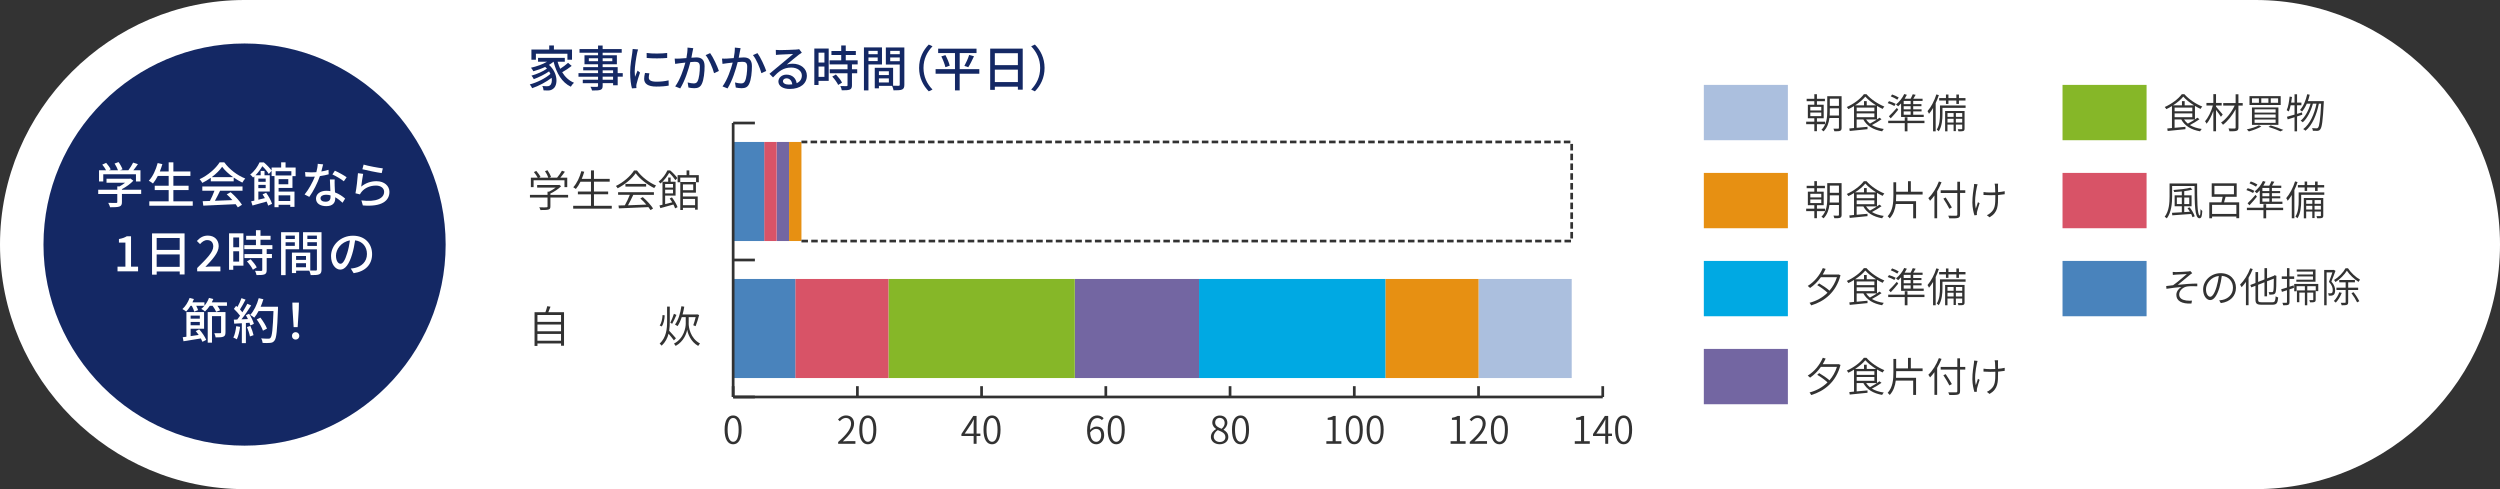 <?xml version="1.0" encoding="UTF-8"?>
<svg id="_レイヤー_2" data-name="レイヤー 2" xmlns="http://www.w3.org/2000/svg" viewBox="0 0 920 180">
  <rect x="0" y="0" width="920" height="180" fill="#333333" stroke="none"/>
  <defs>
    <style>
      .cls-1 {
        fill: #e79012;
      }

      .cls-1, .cls-2, .cls-3, .cls-4, .cls-5, .cls-6, .cls-7, .cls-8, .cls-9, .cls-10 {
        stroke-width: 0px;
      }

      .cls-2 {
        fill: #7366a2;
      }

      .cls-3 {
        fill: #142864;
      }

      .cls-4 {
        fill: #00a9e3;
      }

      .cls-5 {
        fill: #d85367;
      }

      .cls-11 {
        stroke-dasharray: 0 0 2.4 1.2;
      }

      .cls-11, .cls-12 {
        fill: none;
        stroke: #323232;
      }

      .cls-6 {
        fill: #323232;
      }

      .cls-7 {
        fill: #86b728;
      }

      .cls-8 {
        fill: #fff;
      }

      .cls-12 {
        stroke-miterlimit: 10;
      }

      .cls-9 {
        fill: #abbfde;
      }

      .cls-10 {
        fill: #4983bc;
      }
    </style>
  </defs>
  <g id="_1" data-name="1">
    <g>
      <path class="cls-8" d="M920,90c0,49.5-40.5,90-90,90H90C40.5,180,0,139.5,0,90h0C0,40.5,40.5,0,90,0h740c49.5,0,90,40.5,90,90h0Z"/>
      <g>
        <g>
          <line class="cls-12" x1="269.8" y1="146.09" x2="277.8" y2="146.09"/>
          <line class="cls-12" x1="269.8" y1="95.68" x2="277.8" y2="95.68"/>
          <line class="cls-12" x1="269.8" y1="45.27" x2="277.8" y2="45.27"/>
          <line class="cls-12" x1="269.8" y1="146.09" x2="589.81" y2="146.09"/>
          <line class="cls-12" x1="269.8" y1="146.09" x2="269.8" y2="142.11"/>
          <line class="cls-12" x1="315.52" y1="146.09" x2="315.52" y2="142.11"/>
          <line class="cls-12" x1="361.22" y1="146.09" x2="361.22" y2="142.11"/>
          <line class="cls-12" x1="406.94" y1="146.09" x2="406.94" y2="142.11"/>
          <line class="cls-12" x1="452.66" y1="146.09" x2="452.66" y2="142.11"/>
          <line class="cls-12" x1="498.38" y1="146.09" x2="498.38" y2="142.11"/>
          <line class="cls-12" x1="544.1" y1="146.09" x2="544.1" y2="142.11"/>
          <line class="cls-12" x1="589.81" y1="146.09" x2="589.81" y2="142.11"/>
          <rect class="cls-9" x="544.1" y="102.66" width="34.29" height="36.46"/>
          <rect class="cls-1" x="509.81" y="102.66" width="34.29" height="36.46"/>
          <rect class="cls-1" x="290.37" y="52.24" width="4.56" height="36.46"/>
          <rect class="cls-4" x="441.24" y="102.66" width="68.57" height="36.46"/>
          <rect class="cls-2" x="395.52" y="102.66" width="45.72" height="36.46"/>
          <rect class="cls-2" x="285.8" y="52.24" width="4.57" height="36.46"/>
          <rect class="cls-7" x="326.95" y="102.66" width="68.57" height="36.46"/>
          <rect class="cls-5" x="292.66" y="102.66" width="34.29" height="36.46"/>
          <rect class="cls-5" x="281.22" y="52.24" width="4.57" height="36.46"/>
          <rect class="cls-10" x="269.8" y="102.66" width="22.86" height="36.46"/>
          <rect class="cls-10" x="269.8" y="52.24" width="11.43" height="36.46"/>
          <polyline class="cls-11" points="294.93 88.71 578.38 88.71 578.38 52.24 294.93 52.24"/>
        </g>
        <line class="cls-12" x1="269.8" y1="146.09" x2="269.8" y2="45.27"/>
        <g>
          <rect class="cls-9" x="627.01" y="31.24" width="30.93" height="20.36"/>
          <rect class="cls-1" x="627.01" y="63.63" width="30.93" height="20.36"/>
          <rect class="cls-4" x="627.01" y="96.02" width="30.93" height="20.36"/>
          <rect class="cls-2" x="627.01" y="128.4" width="30.93" height="20.36"/>
          <rect class="cls-7" x="759.01" y="31.24" width="30.93" height="20.36"/>
          <rect class="cls-5" x="759.01" y="63.63" width="30.93" height="20.36"/>
          <rect class="cls-10" x="759.01" y="96.02" width="30.93" height="20.36"/>
        </g>
      </g>
      <path class="cls-6" d="M266.65,158.15c0-3.56,1.22-5.27,3.15-5.27s3.12,1.72,3.12,5.27-1.2,5.35-3.12,5.35-3.15-1.77-3.15-5.35ZM271.82,158.15c0-3-.81-4.34-2.02-4.34s-2.04,1.34-2.04,4.34.83,4.43,2.04,4.43,2.02-1.37,2.02-4.43Z"/>
      <g>
        <path class="cls-6" d="M308.46,162.63c3.28-2.86,4.73-4.93,4.73-6.71,0-1.21-.63-2.12-1.95-2.12-.85,0-1.6.53-2.19,1.22l-.67-.64c.83-.9,1.71-1.5,2.98-1.5,1.82,0,2.94,1.18,2.94,3,0,2.07-1.62,4.19-4.13,6.54.55-.06,1.16-.08,1.68-.08h2.94v.98h-6.35v-.69Z"/>
        <path class="cls-6" d="M316.22,158.15c0-3.56,1.22-5.27,3.15-5.27s3.12,1.72,3.12,5.27-1.2,5.35-3.12,5.35-3.15-1.77-3.15-5.35ZM321.39,158.15c0-3-.81-4.34-2.02-4.34s-2.04,1.34-2.04,4.34.83,4.43,2.04,4.43,2.02-1.37,2.02-4.43Z"/>
      </g>
      <g>
        <path class="cls-6" d="M360.78,160.46h-1.4v2.86h-1.08v-2.86h-4.5v-.74l4.36-6.65h1.22v6.49h1.4v.91ZM358.3,159.55v-3.33c0-.5.04-1.32.08-1.82h-.07c-.25.49-.53,1-.81,1.49l-2.48,3.67h3.28Z"/>
        <path class="cls-6" d="M361.93,158.15c0-3.56,1.22-5.27,3.15-5.27s3.12,1.72,3.12,5.27-1.2,5.35-3.12,5.35-3.15-1.77-3.15-5.35ZM367.09,158.15c0-3-.81-4.34-2.02-4.34s-2.04,1.34-2.04,4.34.83,4.43,2.04,4.43,2.02-1.37,2.02-4.43Z"/>
      </g>
      <g>
        <path class="cls-6" d="M405.5,154.62c-.42-.49-1.04-.78-1.65-.78-1.44,0-2.66,1.11-2.72,4.38.64-.77,1.54-1.25,2.37-1.25,1.74,0,2.83,1.08,2.83,3.22,0,1.96-1.33,3.31-2.89,3.31-1.98,0-3.39-1.71-3.39-5.06,0-4.05,1.79-5.56,3.75-5.56,1.02,0,1.78.43,2.34,1.02l-.64.71ZM405.24,160.2c0-1.43-.6-2.37-1.92-2.37-.66,0-1.46.38-2.16,1.36.14,2.17.92,3.4,2.28,3.4,1.02,0,1.79-.98,1.79-2.39Z"/>
        <path class="cls-6" d="M407.64,158.15c0-3.56,1.22-5.27,3.15-5.27s3.12,1.72,3.12,5.27-1.2,5.35-3.12,5.35-3.15-1.77-3.15-5.35ZM412.81,158.15c0-3-.81-4.34-2.02-4.34s-2.04,1.34-2.04,4.34.83,4.43,2.04,4.43,2.02-1.37,2.02-4.43Z"/>
      </g>
      <g>
        <path class="cls-6" d="M445.61,160.77c0-1.39.97-2.34,1.9-2.86v-.06c-.74-.5-1.39-1.27-1.39-2.35,0-1.54,1.19-2.59,2.76-2.59,1.74,0,2.79,1.13,2.79,2.7,0,1.08-.78,2.02-1.39,2.49v.07c.9.52,1.74,1.29,1.74,2.69,0,1.47-1.27,2.63-3.17,2.63s-3.25-1.15-3.25-2.73ZM450.94,160.84c0-1.43-1.32-1.96-2.8-2.56-.87.55-1.48,1.39-1.48,2.41,0,1.12.95,1.96,2.23,1.96s2.06-.77,2.06-1.81ZM450.68,155.67c0-1.04-.66-1.89-1.82-1.89-.97,0-1.68.7-1.68,1.72,0,1.28,1.16,1.82,2.38,2.3.73-.62,1.12-1.34,1.12-2.13Z"/>
        <path class="cls-6" d="M453.37,158.15c0-3.56,1.22-5.27,3.15-5.27s3.12,1.72,3.12,5.27-1.2,5.35-3.12,5.35-3.15-1.77-3.15-5.35ZM458.54,158.15c0-3-.81-4.34-2.02-4.34s-2.04,1.34-2.04,4.34.83,4.43,2.04,4.43,2.02-1.37,2.02-4.43Z"/>
      </g>
      <g>
        <path class="cls-6" d="M488.1,162.37h2.3v-7.86h-1.81v-.74c.88-.15,1.54-.38,2.07-.7h.87v9.3h2.09v.95h-5.52v-.95Z"/>
        <path class="cls-6" d="M495.24,158.15c0-3.56,1.22-5.27,3.15-5.27s3.12,1.72,3.12,5.27-1.2,5.35-3.12,5.35-3.15-1.77-3.15-5.35ZM500.4,158.15c0-3-.81-4.34-2.02-4.34s-2.05,1.34-2.05,4.34.83,4.43,2.05,4.43,2.02-1.37,2.02-4.43Z"/>
        <path class="cls-6" d="M502.92,158.15c0-3.56,1.22-5.27,3.15-5.27s3.12,1.72,3.12,5.27-1.2,5.35-3.12,5.35-3.15-1.77-3.15-5.35ZM508.09,158.15c0-3-.81-4.34-2.02-4.34s-2.05,1.34-2.05,4.34.83,4.43,2.05,4.43,2.02-1.37,2.02-4.43Z"/>
      </g>
      <g>
        <path class="cls-6" d="M533.82,162.37h2.3v-7.86h-1.81v-.74c.88-.15,1.54-.38,2.07-.7h.87v9.3h2.09v.95h-5.52v-.95Z"/>
        <path class="cls-6" d="M540.89,162.63c3.28-2.86,4.74-4.93,4.74-6.71,0-1.21-.63-2.12-1.95-2.12-.85,0-1.6.53-2.19,1.22l-.67-.64c.83-.9,1.71-1.5,2.98-1.5,1.82,0,2.94,1.18,2.94,3,0,2.07-1.62,4.19-4.13,6.54.55-.06,1.16-.08,1.68-.08h2.94v.98h-6.35v-.69Z"/>
        <path class="cls-6" d="M548.64,158.15c0-3.56,1.22-5.27,3.15-5.27s3.12,1.72,3.12,5.27-1.2,5.35-3.12,5.35-3.15-1.77-3.15-5.35ZM553.81,158.15c0-3-.81-4.34-2.02-4.34s-2.05,1.34-2.05,4.34.83,4.43,2.05,4.43,2.02-1.37,2.02-4.43Z"/>
      </g>
      <g>
        <path class="cls-6" d="M579.52,162.37h2.3v-7.86h-1.81v-.74c.88-.15,1.54-.38,2.07-.7h.87v9.3h2.09v.95h-5.52v-.95Z"/>
        <path class="cls-6" d="M593.21,160.46h-1.4v2.86h-1.08v-2.86h-4.5v-.74l4.36-6.65h1.22v6.49h1.4v.91ZM590.73,159.55v-3.33c0-.5.04-1.32.08-1.82h-.07c-.25.49-.53,1-.81,1.49l-2.48,3.67h3.28Z"/>
        <path class="cls-6" d="M594.35,158.15c0-3.56,1.22-5.27,3.15-5.27s3.12,1.72,3.12,5.27-1.2,5.35-3.12,5.35-3.15-1.77-3.15-5.35ZM599.52,158.15c0-3-.81-4.34-2.02-4.34s-2.05,1.34-2.05,4.34.83,4.43,2.05,4.43,2.02-1.37,2.02-4.43Z"/>
      </g>
      <g>
        <path class="cls-6" d="M209.06,72.69h-6.51v3.28c0,.67-.16.99-.74,1.15-.54.16-1.44.18-2.91.18-.08-.29-.29-.74-.45-1.02,1.25.05,2.32.05,2.62.02.34-.02.42-.1.42-.32v-3.28h-6.47v-.99h6.47v-1.18h.56c.86-.42,1.74-.96,2.45-1.49h-6.83v-.96h7.92l.22-.05.69.5c-1.01,1.02-2.53,2.03-3.95,2.69v.5h6.51v.99ZM196.37,68.86h-1.01v-3.49h2.5c-.3-.61-.88-1.44-1.39-2.05l.88-.42c.61.67,1.28,1.6,1.55,2.21l-.5.26h3.38c-.22-.69-.72-1.67-1.22-2.38l.91-.35c.54.77,1.1,1.81,1.31,2.48l-.66.26h2.9c.62-.74,1.36-1.79,1.78-2.56l1.09.38c-.51.74-1.12,1.52-1.68,2.18h2.54v3.49h-1.02v-2.53h-11.36v2.53Z"/>
        <path class="cls-6" d="M225.13,75.74v1.04h-14.2v-1.04h6.55v-4.23h-4.82v-1.02h4.82v-3.62h-3.86c-.5,1.04-1.09,1.94-1.7,2.67-.21-.18-.69-.5-.96-.64,1.33-1.42,2.35-3.63,2.98-5.92l1.06.22c-.26.9-.56,1.79-.91,2.62h3.39v-3.12h1.1v3.12h5.79v1.04h-5.79v3.62h5.22v1.02h-5.22v4.23h6.55Z"/>
        <path class="cls-6" d="M234.4,62.73c1.68,2.37,4.51,4.48,7.04,5.55-.24.24-.51.64-.69.93-2.48-1.2-5.31-3.36-6.82-5.46-1.3,1.94-3.94,4.16-6.64,5.54-.13-.26-.42-.64-.64-.85,2.75-1.34,5.43-3.65,6.67-5.71h1.07ZM227.47,70.72h13.17v.99h-7.59c-.58,1.23-1.3,2.69-1.95,3.84,2.05-.06,4.42-.16,6.75-.26-.67-.78-1.46-1.6-2.21-2.26l.9-.5c1.47,1.28,3.06,3.01,3.79,4.19l-.94.59c-.19-.32-.46-.69-.77-1.09-3.95.19-8.13.37-10.87.46l-.14-1.06c.69-.02,1.47-.03,2.32-.06.66-1.14,1.38-2.67,1.84-3.87h-4.31v-.99ZM237.78,67.68v.98h-7.62v-.98h7.62Z"/>
        <path class="cls-6" d="M248.55,66.3c-.48-.74-1.39-1.91-2.29-2.69-.67,1.18-1.7,2.67-3.2,3.92-.16-.22-.48-.54-.69-.67,1.55-1.22,2.64-2.87,3.23-4.15h1.02c.99.83,2.11,2,2.64,2.82l-.72.77ZM247.28,72.65c.86,1.12,1.73,2.61,2.06,3.58l-.91.45c-.13-.42-.35-.91-.62-1.42-1.68.48-3.44.98-4.79,1.34l-.35-.99c.34-.06.72-.16,1.12-.26v-8.48h2.1v-1.54h.91v1.54h1.81v5.12h-3.84v3.12c.82-.19,1.71-.43,2.61-.66-.29-.5-.61-.98-.93-1.41l.83-.4ZM244.77,67.71v1.33h2.9v-1.33h-2.9ZM247.67,71.18v-1.38h-2.9v1.38h2.9ZM257.16,64.44v2.64h-1.01v-1.73h-5.81v1.73h-.98v-2.64h3.3v-1.74h1.01v1.74h3.49ZM251.32,72.29h5.44v4.87h-.98v-.7h-4.47v.83h-.96v-10.31h5.75v3.91h-4.79v1.41ZM251.32,67.87v2.13h3.79v-2.13h-3.79ZM251.32,73.2v2.32h4.47v-2.32h-4.47Z"/>
      </g>
      <g>
        <path class="cls-6" d="M207.56,114.89v12.34h-1.1v-.83h-8.68v.91h-1.07v-12.42h4c.27-.69.53-1.57.67-2.21l1.2.18c-.24.67-.53,1.42-.8,2.03h5.78ZM197.78,115.92v2.53h8.68v-2.53h-8.68ZM197.78,119.44v2.46h8.68v-2.46h-8.68ZM206.45,125.39v-2.5h-8.68v2.5h8.68Z"/>
        <path class="cls-6" d="M248,125.26c-.38-.56-1.3-1.66-1.97-2.45-.4,1.6-1.15,3.1-2.54,4.4-.14-.21-.5-.56-.74-.74,2.45-2.32,2.74-5.35,2.74-8.29v-5.35h.99v5.35c0,1.18-.05,2.38-.22,3.54.61.62,2.1,2.32,2.48,2.77l-.74.77ZM244.61,116.04c-.06,1.49-.38,3.14-1.1,4.1l-.75-.38c.67-.85.98-2.38,1.06-3.83l.8.11ZM248.93,115.88c-.48,1.07-1.07,2.42-1.57,3.27l-.69-.37c.45-.88,1.02-2.32,1.33-3.31l.93.42ZM253.43,119.12c0,1.2.54,5.35,4.16,7.27-.19.22-.51.67-.66.91-2.88-1.6-3.87-4.75-4.05-6.02-.18,1.28-1.18,4.34-4.23,6.02-.13-.22-.45-.64-.62-.86,3.78-1.97,4.32-6.07,4.32-7.32v-2.42h-1.47c-.42,1.28-.93,2.42-1.54,3.31-.19-.16-.67-.46-.94-.59,1.22-1.6,1.95-4.08,2.35-6.72l1.06.16c-.16.99-.37,1.95-.62,2.85h5.15l.21-.05.74.27c-.38,1.41-.88,3.07-1.31,4.11l-.86-.35c.29-.77.62-1.92.88-2.99h-2.56v2.42Z"/>
      </g>
      <g>
        <path class="cls-3" d="M210.4,24.24c-1.04.83-2.38,1.71-3.51,2.34,1.06,1.75,2.5,3.11,4.34,3.87-.4.34-.92.99-1.17,1.46-3.31-1.6-5.26-4.97-6.34-9.18h-.04c-.49.41-1.06.81-1.66,1.15,3.4,2.97,3.33,7.49,1.58,8.75-.63.5-1.15.67-2.02.67-.45,0-.99-.02-1.55-.05-.04-.45-.18-1.12-.47-1.6.65.07,1.24.09,1.67.09.47,0,.85-.04,1.19-.36.54-.4.81-1.48.59-2.75-1.96,1.53-4.79,3.02-7.17,3.82-.22-.4-.56-1.03-.88-1.39,2.65-.68,5.82-2.27,7.6-3.87-.14-.31-.31-.61-.49-.92-1.53,1.06-3.84,2.21-5.64,2.86-.18-.4-.54-.95-.85-1.3,1.85-.49,4.34-1.57,5.71-2.58-.2-.22-.41-.43-.67-.63-1.39.67-2.92,1.21-4.34,1.6-.16-.31-.61-1.01-.88-1.3,2.05-.47,4.27-1.22,5.91-2.2h-3.31v-1.44h9.85v1.44h-2.65c.25.9.58,1.78.95,2.59,1.03-.67,2.16-1.51,2.9-2.2l1.31,1.12ZM197.22,21.99h-1.66v-3.75h6.55v-1.51h1.73v1.51h6.66v3.75h-1.69v-2.21h-11.6v2.21Z"/>
        <path class="cls-3" d="M229.18,28.22h-1.87v3.15h-1.69v-.77h-3.84v.94c0,.92-.23,1.3-.85,1.53-.61.22-1.55.23-3.06.23-.09-.38-.34-.99-.58-1.35.99.04,2.07.04,2.36.02.32-.02.43-.11.43-.41v-.95h-5.62v-1.26h5.62v-1.12h-7.2v-1.31h7.2v-1.03h-5.46v-1.19h5.46v-1.06h-4.99v-3.31h4.99v-.92h-6.82v-1.35h6.82v-1.31h1.69v1.31h7.02v1.35h-7.02v.92h5.24v3.31h-5.24v1.06h5.53v2.21h1.87v1.31ZM220.08,22.51v-1.08h-3.39v1.08h3.39ZM221.78,21.43v1.08h3.55v-1.08h-3.55ZM221.78,26.91h3.84v-1.03h-3.84v1.03ZM225.61,28.22h-3.84v1.12h3.84v-1.12Z"/>
        <path class="cls-3" d="M234.45,19.56c-.31,1.48-.88,4.86-.88,6.79,0,.63.04,1.26.11,1.93.31-.74.67-1.62.95-2.29l.9.72c-.47,1.37-1.1,3.29-1.28,4.2-.05.25-.11.63-.09.83,0,.18.02.45.04.67l-1.64.11c-.36-1.26-.67-3.38-.67-5.82,0-2.68.58-5.74.77-7.18.07-.45.14-1.01.16-1.5l2,.18c-.13.32-.31,1.04-.38,1.37ZM238.75,28.58c0,.81.63,1.48,2.81,1.48,1.62,0,2.97-.14,4.48-.49l.04,1.93c-1.13.22-2.63.36-4.56.36-3.06,0-4.47-1.06-4.47-2.81,0-.65.09-1.33.31-2.21l1.62.14c-.16.63-.23,1.12-.23,1.6ZM245.52,19.49v1.84c-2.05.2-5.46.22-7.54,0l-.02-1.84c2.07.32,5.69.25,7.56,0Z"/>
        <path class="cls-3" d="M254.86,18.97c-.11.56-.27,1.42-.43,2.27.74-.07,1.39-.11,1.8-.11,1.75,0,3.06.7,3.06,3.22,0,2.12-.27,5.02-1.03,6.54-.58,1.24-1.51,1.57-2.77,1.57-.68,0-1.55-.11-2.14-.25l-.29-1.87c.72.22,1.71.36,2.2.36.65,0,1.15-.16,1.48-.86.54-1.12.81-3.4.81-5.28,0-1.55-.7-1.82-1.84-1.82-.38,0-.97.04-1.66.11-.67,2.65-1.94,6.81-3.73,9.69l-1.85-.74c1.8-2.43,3.1-6.32,3.75-8.77-.83.09-1.57.18-1.98.23-.45.05-1.28.16-1.78.25l-.18-1.95c.61.04,1.13.02,1.75,0,.58-.02,1.55-.09,2.57-.18.25-1.33.43-2.7.41-3.87l2.11.22c-.09.38-.18.85-.25,1.24ZM264.55,26.1l-1.78.83c-.5-1.91-1.85-5.13-3.11-6.66l1.67-.72c1.12,1.5,2.65,4.86,3.22,6.55Z"/>
        <path class="cls-3" d="M272.28,18.97c-.11.56-.27,1.42-.43,2.27.74-.07,1.39-.11,1.8-.11,1.75,0,3.06.7,3.06,3.22,0,2.12-.27,5.02-1.03,6.54-.58,1.24-1.51,1.57-2.77,1.57-.68,0-1.55-.11-2.14-.25l-.29-1.87c.72.22,1.71.36,2.2.36.65,0,1.15-.16,1.48-.86.54-1.12.81-3.4.81-5.28,0-1.55-.7-1.82-1.84-1.82-.38,0-.97.04-1.66.11-.67,2.65-1.94,6.81-3.73,9.69l-1.85-.74c1.8-2.43,3.1-6.32,3.75-8.77-.83.09-1.57.18-1.98.23-.45.05-1.28.16-1.78.25l-.18-1.95c.61.04,1.13.02,1.75,0,.58-.02,1.55-.09,2.57-.18.25-1.33.43-2.7.41-3.87l2.11.22c-.09.38-.18.85-.25,1.24ZM281.97,26.1l-1.78.83c-.5-1.91-1.85-5.13-3.11-6.66l1.67-.72c1.12,1.5,2.65,4.86,3.22,6.55Z"/>
        <path class="cls-3" d="M286.92,18.44c.94,0,5.04-.11,6.01-.2.63-.05.95-.09,1.15-.16l.99,1.3c-.38.23-.76.49-1.13.77-.92.68-3.13,2.56-4.41,3.6.72-.22,1.44-.31,2.16-.31,3.01,0,5.24,1.85,5.24,4.38,0,2.86-2.29,4.92-6.34,4.92-2.48,0-4.14-1.1-4.14-2.74,0-1.33,1.19-2.54,2.97-2.54,2.23,0,3.51,1.44,3.75,3.15,1.24-.54,1.91-1.51,1.91-2.83,0-1.69-1.66-2.92-3.91-2.92-2.88,0-4.57,1.35-6.7,3.62l-1.31-1.33c1.4-1.15,3.66-3.04,4.72-3.93,1.01-.83,3.1-2.56,4-3.35-.95.04-4.07.18-5.01.23-.45.02-.92.05-1.33.11l-.05-1.85c.45.05,1.01.07,1.44.07ZM290.27,31.12c.45,0,.88-.02,1.28-.07-.14-1.31-.94-2.23-2.12-2.23-.76,0-1.31.49-1.31,1.03,0,.79.88,1.28,2.16,1.28Z"/>
        <path class="cls-3" d="M304.97,29.77h-3.75v1.51h-1.55v-13.41h5.29v11.9ZM301.23,19.38v3.62h2.16v-3.62h-2.16ZM303.39,28.28v-3.8h-2.16v3.8h2.16ZM313.52,23.68v1.8h1.93v1.48h-1.93v4.43c0,.86-.2,1.31-.79,1.57-.63.25-1.55.27-2.95.27-.07-.45-.31-1.1-.54-1.57,1.01.04,2,.04,2.27.04.29-.02.38-.09.38-.34v-4.39h-6.55v-1.48h6.55v-1.8h-6.61v-1.48h4.29v-1.98h-3.6v-1.46h3.6v-2.05h1.67v2.05h3.71v1.46h-3.71v1.98h4.38v1.48h-2.09ZM307.62,27.41c.86.9,1.85,2.12,2.25,2.99l-1.42.86c-.38-.86-1.31-2.14-2.18-3.08l1.35-.77Z"/>
        <path class="cls-3" d="M319.59,23.72v9.54h-1.66v-15.81h6.64v6.27h-4.99ZM319.59,18.71v1.24h3.4v-1.24h-3.4ZM322.99,22.48v-1.33h-3.4v1.33h3.4ZM332.8,31.17c0,.95-.2,1.49-.85,1.78-.63.27-1.62.29-3.13.29-.07-.45-.31-1.17-.52-1.64h-4.86v.9h-1.53v-7.54h6.75v6.59c.88.04,1.75.02,2.03.02.32-.02.41-.11.41-.41v-7.4h-5.11v-6.3h6.81v13.72ZM323.44,26.22v1.4h3.66v-1.4h-3.66ZM327.1,30.35v-1.49h-3.66v1.49h3.66ZM327.6,18.71v1.24h3.51v-1.24h-3.51ZM331.11,22.51v-1.37h-3.51v1.37h3.51Z"/>
        <path class="cls-3" d="M341.79,16.39l1.37.65c-1.96,2.05-3.31,4.65-3.31,7.96s1.35,5.91,3.31,7.96l-1.37.65c-2.05-2.07-3.56-4.95-3.56-8.61s1.51-6.54,3.56-8.61Z"/>
        <path class="cls-3" d="M360.38,27.14h-7.22v6.12h-1.73v-6.12h-7.13v-1.69h7.13v-5.91h-6.19v-1.64h14.12v1.64h-6.19v5.91h7.22v1.69ZM347.92,20.28c.67,1.24,1.35,2.85,1.58,3.89l-1.6.54c-.23-1.03-.85-2.7-1.49-3.96l1.51-.47ZM354.89,24.26c.61-1.08,1.37-2.79,1.76-4.05l1.78.49c-.65,1.41-1.44,3.03-2.11,4.03l-1.44-.47Z"/>
        <path class="cls-3" d="M376.36,17.89v15.11h-1.78v-1.1h-8.48v1.17h-1.71v-15.18h11.97ZM366.1,19.58v4.39h8.48v-4.39h-8.48ZM374.58,30.2v-4.57h-8.48v4.57h8.48Z"/>
        <path class="cls-3" d="M380.84,33.61l-1.37-.65c1.96-2.05,3.31-4.64,3.31-7.96s-1.35-5.91-3.31-7.96l1.37-.65c2.05,2.07,3.56,4.95,3.56,8.61s-1.51,6.54-3.56,8.61Z"/>
      </g>
      <g>
        <path class="cls-6" d="M668.63,45.7v2.59h-.96v-2.59h-3v-.92h3v-1.26h-2.38v-4.98h2.38v-1.29h-2.82v-.88h2.82v-1.71h.96v1.71h2.94v.88h-2.94v1.29h2.49v4.98h-2.49v1.26h2.99v.92h-2.99ZM666.19,40.65h4.04v-1.32h-4.04v1.32ZM666.19,42.73h4.04v-1.33h-4.04v1.33ZM677.71,47.06c0,.6-.15.92-.55,1.08-.39.17-1.04.18-2.12.17-.06-.24-.19-.71-.33-.96.79.03,1.51.03,1.71.01.22-.01.31-.08.31-.31v-3.62h-3.5c-.22,1.75-.81,3.58-2.17,4.92-.15-.18-.54-.48-.76-.58,1.93-1.89,2.13-4.62,2.13-6.79v-5.59h5.28v11.68ZM676.73,42.52v-2.65h-3.36v1.11c0,.5-.02,1-.04,1.54h3.4ZM673.37,36.31v2.64h3.36v-2.64h-3.36Z"/>
        <path class="cls-6" d="M692.39,43.89c-1.04.75-2.36,1.54-3.53,2.13,1.19.72,2.69,1.2,4.38,1.44-.22.21-.49.62-.61.87-3.23-.57-5.64-1.98-6.92-4.36h-2.46v3.06l3.99-.36v.87c-2.36.25-4.83.51-6.54.66l-.15-.92,1.73-.17v-8.08c-.67.42-1.38.81-2.08,1.14-.12-.23-.38-.58-.58-.79,2.55-1.12,5.05-3.02,6.28-4.71h.96c1.63,1.88,4.28,3.64,6.58,4.54-.22.22-.46.58-.63.87-.67-.3-1.38-.68-2.07-1.1v4.98h-4.02c.38.58.84,1.09,1.41,1.54,1.18-.6,2.62-1.5,3.51-2.19l.75.57ZM690.4,38.77c-1.53-.96-3-2.11-3.96-3.21-.84,1.05-2.21,2.21-3.75,3.21h3.27v-1.56h1v1.56h3.43ZM683.26,40.94h6.51v-1.35h-6.51v1.35ZM683.26,43.14h6.51v-1.41h-6.51v1.41Z"/>
        <path class="cls-6" d="M697.13,39.02c-.55-.34-1.63-.81-2.46-1.08l.48-.71c.82.24,1.9.66,2.46.99l-.48.79ZM708.2,45.32h-6.25v3.02h-1v-3.02h-6.09v-.88h6.09v-1.29h1v1.29h6.25v.88ZM695.11,42.79c.79-.74,1.96-1.95,2.92-3.08l.52.66c-.84,1.05-1.84,2.22-2.76,3.18l-.69-.76ZM698.2,36.69c-.54-.38-1.58-.92-2.4-1.23l.5-.69c.83.27,1.89.77,2.43,1.12l-.52.79ZM699.61,38.04c-.36.4-.72.76-1.08,1.08-.18-.18-.56-.51-.8-.68,1.2-.93,2.36-2.37,3.03-3.84l.96.29c-.24.5-.51.98-.81,1.44h2.19c.3-.54.6-1.19.79-1.65l1.07.21c-.27.48-.57,1-.86,1.44h3.41v.82h-3.45v1.16h3.03v.76h-3.03v1.16h3.08v.76h-3.08v1.22h3.87v.84h-8.33v-5.01ZM703.12,37.15h-2.56v1.16h2.56v-1.16ZM703.12,39.07h-2.56v1.16h2.56v-1.16ZM703.12,40.99h-2.56v1.22h2.56v-1.22Z"/>
        <path class="cls-6" d="M713.5,35.01c-.33.99-.72,2-1.17,2.94v10.38h-.96v-8.58c-.46.79-.98,1.53-1.5,2.14-.09-.22-.36-.75-.54-.99,1.32-1.51,2.52-3.81,3.25-6.15l.92.25ZM723.35,39.69h-8.52v2.33c0,1.84-.18,4.5-1.37,6.3-.15-.17-.51-.5-.74-.62,1.08-1.68,1.19-3.99,1.19-5.7v-3.2h9.43v.88ZM716.11,36.99h-2.49v-.89h2.49v-1.3h.92v1.3h2.91v-1.3h.95v1.3h2.41v.89h-2.41v1.27h-.95v-1.27h-2.91v1.27h-.92v-1.27ZM722.96,47.32c0,.46-.09.72-.42.86-.35.15-.92.17-1.83.15-.03-.21-.15-.55-.25-.79.69.02,1.23.02,1.42,0,.17,0,.21-.06.21-.21v-1.48h-2.33v2.4h-.84v-2.4h-2.25v2.49h-.87v-7.48h7.16v6.48ZM716.68,41.62v1.39h2.25v-1.39h-2.25ZM718.93,45.1v-1.37h-2.25v1.37h2.25ZM719.77,41.62v1.39h2.33v-1.39h-2.33ZM722.09,45.1v-1.37h-2.33v1.37h2.33Z"/>
      </g>
      <g>
        <path class="cls-6" d="M668.63,77.7v2.59h-.96v-2.59h-3v-.92h3v-1.26h-2.38v-4.98h2.38v-1.29h-2.82v-.88h2.82v-1.71h.96v1.71h2.94v.88h-2.94v1.29h2.49v4.98h-2.49v1.26h2.99v.92h-2.99ZM666.19,72.65h4.04v-1.32h-4.04v1.32ZM666.19,74.73h4.04v-1.33h-4.04v1.33ZM677.71,79.06c0,.6-.15.92-.55,1.08-.39.17-1.04.18-2.12.17-.06-.24-.19-.71-.33-.96.79.03,1.51.03,1.71.01.22-.01.31-.08.31-.31v-3.62h-3.5c-.22,1.75-.81,3.58-2.17,4.92-.15-.18-.54-.48-.76-.58,1.93-1.89,2.13-4.62,2.13-6.79v-5.59h5.28v11.68ZM676.73,74.52v-2.65h-3.36v1.11c0,.5-.02,1-.04,1.54h3.4ZM673.37,68.31v2.64h3.36v-2.64h-3.36Z"/>
        <path class="cls-6" d="M692.39,75.89c-1.04.75-2.36,1.54-3.53,2.13,1.19.72,2.69,1.2,4.38,1.44-.22.21-.49.62-.61.87-3.23-.57-5.64-1.98-6.92-4.36h-2.46v3.06l3.99-.36v.87c-2.36.25-4.83.51-6.54.66l-.15-.92,1.73-.17v-8.08c-.67.42-1.38.81-2.08,1.14-.12-.23-.38-.58-.58-.79,2.55-1.12,5.05-3.02,6.28-4.71h.96c1.63,1.88,4.28,3.64,6.58,4.54-.22.22-.46.58-.63.87-.67-.3-1.38-.68-2.07-1.1v4.98h-4.02c.38.58.84,1.09,1.41,1.54,1.18-.6,2.62-1.5,3.51-2.19l.75.57ZM690.4,70.77c-1.53-.96-3-2.11-3.96-3.21-.84,1.05-2.21,2.21-3.75,3.21h3.27v-1.56h1v1.56h3.43ZM683.26,72.94h6.51v-1.35h-6.51v1.35ZM683.26,75.14h6.51v-1.41h-6.51v1.41Z"/>
        <path class="cls-6" d="M697.79,72.03c0,.68-.01,1.35-.06,2.01h7.38v6.3h-1.06v-5.27h-6.41c-.24,1.91-.82,3.74-2.22,5.28-.17-.24-.52-.6-.76-.76,1.9-2.13,2.11-4.91,2.11-7.56v-4.95h1.02v3.48h4.35v-3.87h1.05v3.87h4.33v1.02h-9.73v.45Z"/>
        <path class="cls-6" d="M714.49,67.07c-.45,1.12-1.01,2.26-1.62,3.33v9.92h-1v-8.37c-.51.72-1.07,1.38-1.61,1.94-.12-.24-.43-.74-.63-.98,1.56-1.47,3-3.76,3.88-6.13l.98.3ZM723.23,71.01h-1.93v7.92c0,.81-.23,1.09-.77,1.26-.57.18-1.54.18-3.16.17-.08-.27-.26-.71-.41-.99,1.29.04,2.5.03,2.85.02.34-.02.48-.12.48-.45v-7.92h-6.12v-1h6.12v-3.15h1v3.15h1.93v1ZM717.38,76.85c-.45-.95-1.44-2.57-2.22-3.76l.85-.41c.79,1.18,1.79,2.76,2.28,3.66l-.92.51Z"/>
        <path class="cls-6" d="M727.75,67.8c-.08.25-.18.65-.24.93-.5,2.24-.98,5.49-.41,8.03.21-.66.51-1.58.79-2.36l.6.38c-.33.99-.79,2.5-.96,3.23-.03.21-.06.46-.06.64.01.13.04.33.04.48l-.92.12c-.29-.92-.76-2.82-.76-4.69,0-2.4.4-4.7.57-5.92.06-.33.08-.71.08-.95l1.26.12ZM737.71,71.48c-.69.12-1.53.21-2.43.29v.48c0,3.4.04,5.88-3.13,7.72l-.99-.77c.45-.19,1.04-.54,1.39-.9,1.68-1.41,1.73-3.13,1.73-6.06v-.44c-.65.03-1.29.04-1.92.04-.72,0-1.8-.04-2.43-.09v-1.08c.65.11,1.62.17,2.42.17.62,0,1.28-.01,1.91-.04-.01-.95-.06-2-.09-2.35-.03-.33-.08-.63-.14-.86h1.26c-.03.24-.03.51-.04.84-.02.33.01,1.37.03,2.29.89-.08,1.73-.18,2.45-.36v1.11Z"/>
      </g>
      <g>
        <path class="cls-6" d="M677.3,101.3c-1.61,6.29-5.96,9.64-10.79,11.08-.12-.27-.39-.72-.6-.95,2.43-.64,4.75-1.86,6.61-3.71-.88-.85-2.44-2-3.78-2.79l.71-.63c1.3.74,2.86,1.82,3.79,2.66,1.18-1.35,2.14-3,2.75-4.95h-5.9c-1.14,1.61-2.5,2.96-3.97,3.96-.17-.19-.62-.57-.87-.75,2.37-1.46,4.38-3.82,5.54-6.57l1.05.3c-.32.72-.69,1.42-1.09,2.08h5.65l.2-.04.71.3Z"/>
        <path class="cls-6" d="M692.39,107.89c-1.04.75-2.36,1.54-3.53,2.13,1.19.72,2.69,1.2,4.38,1.44-.22.21-.49.62-.61.87-3.23-.57-5.64-1.98-6.92-4.36h-2.46v3.06l3.99-.36v.87c-2.36.25-4.83.51-6.54.66l-.15-.92,1.73-.17v-8.08c-.67.42-1.38.81-2.08,1.14-.12-.23-.38-.58-.58-.79,2.55-1.12,5.05-3.02,6.28-4.71h.96c1.63,1.88,4.28,3.64,6.58,4.54-.22.22-.46.58-.63.87-.67-.3-1.38-.68-2.07-1.1v4.98h-4.02c.38.58.84,1.09,1.41,1.54,1.18-.6,2.62-1.5,3.51-2.19l.75.57ZM690.4,102.77c-1.53-.96-3-2.11-3.96-3.21-.84,1.05-2.21,2.21-3.75,3.21h3.27v-1.56h1v1.56h3.43ZM683.26,104.94h6.51v-1.35h-6.51v1.35ZM683.26,107.14h6.51v-1.41h-6.51v1.41Z"/>
        <path class="cls-6" d="M697.13,103.02c-.55-.34-1.63-.81-2.46-1.08l.48-.71c.82.24,1.9.66,2.46.99l-.48.79ZM708.2,109.32h-6.25v3.02h-1v-3.02h-6.09v-.88h6.09v-1.29h1v1.29h6.25v.88ZM695.11,106.79c.79-.74,1.96-1.95,2.92-3.08l.52.66c-.84,1.05-1.84,2.22-2.76,3.18l-.69-.76ZM698.2,100.69c-.54-.38-1.58-.92-2.4-1.23l.5-.69c.83.27,1.89.77,2.43,1.12l-.52.79ZM699.61,102.04c-.36.4-.72.76-1.08,1.08-.18-.18-.56-.51-.8-.68,1.2-.93,2.36-2.37,3.03-3.84l.96.29c-.24.5-.51.98-.81,1.44h2.19c.3-.54.6-1.19.79-1.65l1.07.21c-.27.48-.57,1-.86,1.44h3.41v.82h-3.45v1.16h3.03v.76h-3.03v1.16h3.08v.76h-3.08v1.22h3.87v.84h-8.33v-5.01ZM703.12,101.15h-2.56v1.16h2.56v-1.16ZM703.12,103.07h-2.56v1.16h2.56v-1.16ZM703.12,104.99h-2.56v1.22h2.56v-1.22Z"/>
        <path class="cls-6" d="M713.5,99.01c-.33.99-.72,2-1.17,2.94v10.38h-.96v-8.58c-.46.79-.98,1.53-1.5,2.14-.09-.22-.36-.75-.54-.99,1.32-1.51,2.52-3.81,3.25-6.15l.92.25ZM723.35,103.69h-8.52v2.33c0,1.84-.18,4.5-1.37,6.3-.15-.17-.51-.5-.74-.62,1.08-1.68,1.19-3.99,1.19-5.7v-3.2h9.43v.88ZM716.11,100.99h-2.49v-.89h2.49v-1.3h.92v1.3h2.91v-1.3h.95v1.3h2.41v.89h-2.41v1.27h-.95v-1.27h-2.91v1.27h-.92v-1.27ZM722.96,111.32c0,.46-.09.72-.42.86-.35.15-.92.17-1.83.15-.03-.21-.15-.55-.25-.79.69.02,1.23.02,1.42,0,.17,0,.21-.06.21-.21v-1.48h-2.33v2.4h-.84v-2.4h-2.25v2.49h-.87v-7.48h7.16v6.48ZM716.68,105.62v1.39h2.25v-1.39h-2.25ZM718.93,109.1v-1.37h-2.25v1.37h2.25ZM719.77,105.62v1.39h2.33v-1.39h-2.33ZM722.09,109.1v-1.37h-2.33v1.37h2.33Z"/>
      </g>
      <g>
        <path class="cls-6" d="M677.3,134.3c-1.61,6.29-5.96,9.64-10.79,11.08-.12-.27-.39-.72-.6-.95,2.43-.64,4.75-1.86,6.61-3.71-.88-.85-2.44-2-3.78-2.79l.71-.63c1.3.74,2.86,1.82,3.79,2.66,1.18-1.35,2.14-3,2.75-4.95h-5.9c-1.14,1.61-2.5,2.96-3.97,3.96-.17-.19-.62-.57-.87-.75,2.37-1.46,4.38-3.82,5.54-6.57l1.05.3c-.32.72-.69,1.42-1.09,2.08h5.65l.2-.04.71.3Z"/>
        <path class="cls-6" d="M692.39,140.89c-1.04.75-2.36,1.54-3.53,2.13,1.19.72,2.69,1.2,4.38,1.44-.22.21-.49.62-.61.87-3.23-.57-5.64-1.98-6.92-4.36h-2.46v3.06l3.99-.36v.87c-2.36.25-4.83.51-6.54.66l-.15-.92,1.73-.17v-8.08c-.67.42-1.38.81-2.08,1.14-.12-.23-.38-.58-.58-.79,2.55-1.12,5.05-3.02,6.28-4.71h.96c1.63,1.88,4.28,3.64,6.58,4.54-.22.22-.46.58-.63.87-.67-.3-1.38-.68-2.07-1.1v4.98h-4.02c.38.58.84,1.09,1.41,1.54,1.18-.6,2.62-1.5,3.51-2.19l.75.57ZM690.4,135.77c-1.53-.96-3-2.11-3.96-3.21-.84,1.05-2.21,2.21-3.75,3.21h3.27v-1.56h1v1.56h3.43ZM683.26,137.94h6.51v-1.35h-6.51v1.35ZM683.26,140.14h6.51v-1.41h-6.51v1.41Z"/>
        <path class="cls-6" d="M697.79,137.03c0,.68-.01,1.35-.06,2.01h7.38v6.3h-1.06v-5.27h-6.41c-.24,1.91-.82,3.74-2.22,5.28-.17-.24-.52-.6-.76-.76,1.9-2.13,2.11-4.91,2.11-7.56v-4.95h1.02v3.48h4.35v-3.87h1.05v3.87h4.33v1.02h-9.73v.45Z"/>
        <path class="cls-6" d="M714.49,132.07c-.45,1.12-1.01,2.26-1.62,3.33v9.92h-1v-8.37c-.51.72-1.07,1.38-1.61,1.94-.12-.24-.43-.74-.63-.98,1.56-1.47,3-3.76,3.88-6.13l.98.3ZM723.23,136.01h-1.93v7.92c0,.81-.23,1.09-.77,1.26-.57.18-1.54.18-3.16.17-.08-.27-.26-.71-.41-.99,1.29.04,2.5.03,2.85.02.34-.02.48-.12.48-.45v-7.92h-6.12v-1h6.12v-3.15h1v3.15h1.93v1ZM717.38,141.85c-.45-.95-1.44-2.57-2.22-3.76l.85-.41c.79,1.18,1.79,2.76,2.28,3.66l-.92.51Z"/>
        <path class="cls-6" d="M727.75,132.8c-.08.25-.18.65-.24.93-.5,2.24-.98,5.49-.41,8.03.21-.66.51-1.58.79-2.36l.6.38c-.33.99-.79,2.5-.96,3.23-.03.21-.06.46-.06.64.01.13.04.33.04.48l-.92.12c-.29-.92-.76-2.82-.76-4.69,0-2.4.4-4.7.57-5.92.06-.33.08-.71.08-.95l1.26.12ZM737.71,136.48c-.69.12-1.53.21-2.43.29v.48c0,3.4.04,5.88-3.13,7.72l-.99-.77c.45-.19,1.04-.54,1.39-.9,1.68-1.41,1.73-3.13,1.73-6.06v-.44c-.65.03-1.29.04-1.92.04-.72,0-1.8-.04-2.43-.09v-1.08c.65.11,1.62.17,2.42.17.62,0,1.28-.01,1.91-.04-.01-.95-.06-2-.09-2.35-.03-.33-.08-.63-.14-.86h1.26c-.03.24-.03.51-.04.84-.02.33.01,1.37.03,2.29.89-.08,1.73-.18,2.45-.36v1.11Z"/>
      </g>
      <g>
        <path class="cls-6" d="M800.68,100.13c.65,0,3.76-.13,4.61-.24.33-.03.6-.08.76-.13l.69.76c-.18.12-.52.36-.72.51-1.11.93-3.39,2.82-4.6,3.79,2.31-.26,5-.47,7.18-.47v1c-1.46-.07-2.87-.06-3.75.08-1.46.21-2.91,1.47-2.91,2.9,0,1.54,1.25,2.05,2.61,2.25.87.12,1.58.09,2.1.04l-.21,1.09c-3.6.15-5.55-.99-5.55-3.22,0-1.33,1.05-2.43,1.86-2.88-1.63.13-3.67.38-5.5.67l-.09-1.02c.79-.07,1.79-.21,2.54-.3,1.68-1.17,4.09-3.29,5.04-4.11-.66.04-3.39.18-4.02.22-.39.03-.83.08-1.11.11l-.06-1.12c.34.04.71.06,1.14.06Z"/>
        <path class="cls-6" d="M816.64,110.54c.45-.03.9-.1,1.25-.18,1.9-.41,3.84-1.83,3.84-4.47,0-2.28-1.49-4.17-4.11-4.37-.18,1.41-.46,2.93-.87,4.32-.92,3.06-2.08,4.59-3.42,4.59-1.26,0-2.58-1.49-2.58-3.93,0-3.18,2.85-5.97,6.44-5.97s5.64,2.43,5.64,5.4-2.07,5.17-5.57,5.61l-.61-1.01ZM815.68,105.61c.39-1.25.67-2.68.84-4.06-2.91.34-4.72,2.82-4.72,4.89,0,1.93.92,2.77,1.57,2.77s1.53-.99,2.31-3.6Z"/>
        <path class="cls-6" d="M829.01,99.01c-.43,1.08-.96,2.19-1.54,3.2v10.11h-.97v-8.59c-.51.74-1.05,1.39-1.59,1.96-.11-.22-.39-.72-.57-.95,1.5-1.45,2.91-3.7,3.76-6.01l.92.29ZM836.24,111.23c.92,0,1.08-.42,1.2-2.19.25.18.64.34.93.42-.18,2.02-.5,2.68-2.11,2.68h-4.02c-1.72,0-2.23-.41-2.23-1.96v-5.01l-1.53.58-.38-.87,1.91-.74v-4.03h.97v3.64l2.34-.92v-4.15h.95v3.79l2.5-.97.1-.09.18-.15.69.27-.04.18c0,2.73-.04,4.95-.21,5.59-.12.67-.43.93-.88,1.04-.42.09-1.07.1-1.5.09-.03-.3-.12-.69-.25-.93.43.01.99.01,1.18.01.29,0,.44-.06.54-.46.13-.43.17-2.1.18-4.51l-2.49.96v5.54h-.95v-5.16l-2.34.92v5.38c0,.84.21,1.05,1.28,1.05h3.99Z"/>
        <path class="cls-6" d="M842.53,101.72h1.73v.92h-1.73v2.87l1.52-.5.13.92-1.65.55v4.67c0,.57-.12.85-.48,1.02-.33.15-.9.18-1.83.17-.04-.22-.17-.64-.3-.92.67.03,1.25.03,1.42.02.2,0,.27-.06.27-.29v-4.35l-1.86.61-.27-.96c.59-.17,1.32-.39,2.13-.64v-3.17h-1.92v-.92h1.92v-3.04h.91v3.04ZM853.12,104.48v2.66h-.92v-1.82h-3.12v1.54h3.09v3.41c0,.45-.08.69-.41.84-.34.17-.87.15-1.67.15-.03-.25-.15-.57-.27-.81.65.02,1.1.02,1.28,0,.17-.01.18-.04.18-.19v-2.58h-2.21v4.67h-.88v-4.67h-2.04v3.52h-.88v-4.33h2.92v-1.54h-3.04v1.85h-.88v-2.69h8.85ZM852.1,103.69h-7.05v-.78h6.12v-1.16h-5.76v-.74h5.76v-1.06h-5.98v-.78h6.92v4.51Z"/>
        <path class="cls-6" d="M859.46,99.67c-.45,1.21-1,2.73-1.51,3.93,1.11,1.25,1.38,2.31,1.38,3.24,0,.78-.17,1.39-.57,1.68-.21.15-.48.22-.76.27-.3.03-.68.03-1.02.02-.01-.25-.1-.63-.25-.88.36.03.67.03.92.01.2-.01.36-.04.5-.13.22-.17.3-.6.3-1.05,0-.83-.27-1.85-1.39-3.04.45-1.11.93-2.46,1.26-3.48h-2.12v12.1h-.9v-13h3.39l.15-.04.65.39ZM861.76,107.78c-.51,1.35-1.35,2.7-2.19,3.58-.15-.15-.51-.45-.72-.6.84-.78,1.58-1.98,2.01-3.21l.9.22ZM864.05,98.71c1.09,1.67,2.86,3.31,4.44,4.2-.18.22-.41.57-.55.82-1.58-.99-3.32-2.62-4.29-4.11-.87,1.42-2.49,3.12-4.2,4.18-.1-.22-.34-.57-.52-.76,1.72-1.04,3.4-2.78,4.23-4.33h.9ZM864.13,106.72v4.46c0,.54-.09.82-.48.99-.36.15-.97.17-1.92.17-.04-.25-.2-.67-.34-.92.73.02,1.37.02,1.56.02.2-.02.25-.08.25-.25v-4.46h-3.39v-.87h3.39v-1.95h-2.35v-.87h5.76v.87h-2.47v1.95h3.66v.87h-3.66ZM866.11,107.54c.83,1.03,1.72,2.44,2.13,3.3l-.83.43c-.39-.87-1.26-2.31-2.07-3.38l.76-.36Z"/>
      </g>
      <g>
        <path class="cls-6" d="M809.39,43.89c-1.04.75-2.36,1.54-3.53,2.13,1.19.72,2.69,1.2,4.38,1.44-.22.21-.49.62-.61.87-3.23-.57-5.64-1.98-6.92-4.36h-2.46v3.06l3.99-.36v.87c-2.36.25-4.83.51-6.54.66l-.15-.92,1.73-.17v-8.08c-.67.42-1.38.81-2.08,1.14-.12-.23-.38-.58-.58-.79,2.55-1.12,5.05-3.02,6.28-4.71h.96c1.63,1.88,4.28,3.64,6.58,4.54-.22.22-.46.58-.63.87-.67-.3-1.38-.68-2.07-1.1v4.98h-4.02c.38.58.84,1.09,1.41,1.54,1.18-.6,2.62-1.5,3.51-2.19l.75.57ZM807.4,38.77c-1.53-.96-3-2.11-3.96-3.21-.84,1.05-2.21,2.21-3.75,3.21h3.27v-1.56h1v1.56h3.43ZM800.26,40.94h6.51v-1.35h-6.51v1.35ZM800.26,43.14h6.51v-1.41h-6.51v1.41Z"/>
        <path class="cls-6" d="M817.3,42.98c-.33-.55-1.16-1.69-1.8-2.52v7.84h-.99v-7.47c-.66,1.84-1.56,3.64-2.49,4.71-.1-.29-.38-.69-.57-.93,1.15-1.26,2.32-3.63,2.89-5.77h-2.37v-.95h2.54v-3.24h.99v3.24h2.08v.95h-2.08v.41c.55.6,2.08,2.42,2.46,2.88l-.66.85ZM825.32,38.86h-1.58v8.07c0,.73-.19,1.04-.67,1.2-.48.18-1.36.19-2.62.19-.06-.29-.22-.73-.36-1.04.99.03,1.98.03,2.26.02.27-.02.36-.09.36-.36v-6.73c-1.19,2.22-2.96,4.42-4.65,5.71-.15-.27-.45-.6-.71-.81,1.91-1.3,3.88-3.85,5.01-6.25h-4.21v-.94h4.56v-3.22h1.03v3.22h1.58v.94Z"/>
        <path class="cls-6" d="M832.18,46.54c-1.23.74-3.1,1.41-4.6,1.83-.17-.19-.53-.58-.75-.76,1.54-.32,3.36-.88,4.45-1.49l.9.42ZM839.3,35.38v3.25h-11.49v-3.25h11.49ZM838.45,39.54v6.4h-9.73v-6.4h9.73ZM828.73,37.83h2.55v-1.65h-2.55v1.65ZM829.69,41.44h7.74v-1.2h-7.74v1.2ZM829.69,43.31h7.74v-1.18h-7.74v1.18ZM829.69,45.22h7.74v-1.23h-7.74v1.23ZM832.15,37.83h2.62v-1.65h-2.62v1.65ZM835.6,46.15c1.7.51,3.51,1.16,4.65,1.65l-1.03.55c-.99-.48-2.69-1.12-4.4-1.65l.78-.55ZM835.64,37.83h2.7v-1.65h-2.7v1.65Z"/>
        <path class="cls-6" d="M847.25,42.22c-.65.21-1.29.42-1.93.63v5.49h-.93v-5.19c-.9.27-1.77.56-2.52.78l-.27-.96c.77-.21,1.74-.48,2.79-.79v-3.45h-1.42c-.2.87-.42,1.65-.69,2.28-.15-.12-.56-.36-.77-.46.57-1.26.88-3.15,1.07-5.01l.88.15c-.09.71-.2,1.41-.32,2.08h1.25v-3.07h.93v3.07h1.6v.96h-1.6v3.18l1.81-.55.12.87ZM855.17,37.21s0,.39-.02.52c-.36,6.83-.67,9.15-1.3,9.87-.27.39-.57.5-1,.55-.41.03-1.05.03-1.71-.01-.03-.3-.12-.72-.29-.99.71.06,1.32.08,1.61.08.25,0,.4-.04.58-.25.48-.54.82-2.78,1.14-8.83h-.84c-.77,3.96-2.43,8-4.92,9.96-.2-.21-.54-.46-.84-.6,2.49-1.8,4.11-5.55,4.89-9.36h-1.33c-.67,2.59-2.07,5.42-3.72,6.85-.21-.21-.51-.43-.79-.58,1.6-1.26,2.96-3.82,3.66-6.27h-1.38c-.49,1.11-1.08,2.1-1.74,2.88-.17-.15-.56-.43-.77-.57,1.25-1.35,2.15-3.51,2.66-5.79l.92.18c-.2.83-.42,1.62-.69,2.37h5.9Z"/>
      </g>
      <g>
        <path class="cls-6" d="M808.54,67.52c0,5.54.03,11.79.96,11.79.2,0,.29-1.04.3-2.36.18.25.45.53.64.68-.1,1.95-.31,2.68-1.05,2.7-1.77,0-1.74-5.31-1.8-11.88h-8.25v3.81c0,2.43-.24,5.82-1.95,8.1-.15-.18-.55-.45-.79-.57,1.64-2.16,1.8-5.22,1.8-7.53v-4.74h10.14ZM805.79,76.32c.81.99,1.6,2.37,1.86,3.29l-.83.32c-.09-.35-.25-.75-.46-1.19-2.56.18-5.19.36-6.97.5l-.08-.93c.96-.04,2.22-.12,3.6-.2v-2.21h-2.64v-4.03h2.64v-1.41c-.95.09-1.91.17-2.81.21-.03-.2-.16-.54-.27-.75,2.19-.15,4.84-.45,6.25-.86l.72.72c-.83.22-1.88.42-3,.57v1.52h2.7v4.03h-2.7v2.15l2.1-.14c-.27-.46-.58-.92-.89-1.32l.77-.27ZM802.91,75.09v-2.42h-1.83v2.42h1.83ZM803.81,72.68v2.42h1.84v-2.42h-1.84Z"/>
        <path class="cls-6" d="M824.02,74.46v5.83h-1.04v-.61h-8.94v.64h-1.02v-5.86h4.47c.17-.62.33-1.38.45-2.04h-4.03v-4.95h9.19v4.95h-4.08c-.18.69-.38,1.42-.57,2.04h5.56ZM822.98,78.73v-3.33h-8.94v3.33h8.94ZM814.9,71.49h7.19v-3.09h-7.19v3.09Z"/>
        <path class="cls-6" d="M829.13,71.02c-.55-.34-1.63-.81-2.46-1.08l.48-.71c.82.24,1.9.66,2.46.99l-.48.79ZM840.2,77.32h-6.25v3.02h-1v-3.02h-6.09v-.88h6.09v-1.29h1v1.29h6.25v.88ZM827.11,74.79c.79-.74,1.96-1.95,2.92-3.08l.52.66c-.84,1.05-1.84,2.22-2.76,3.18l-.69-.76ZM830.2,68.69c-.54-.38-1.58-.92-2.4-1.23l.5-.69c.83.27,1.89.77,2.43,1.12l-.52.79ZM831.61,70.04c-.36.4-.72.76-1.08,1.08-.18-.18-.56-.51-.8-.68,1.2-.93,2.36-2.37,3.03-3.84l.96.29c-.24.5-.51.98-.81,1.44h2.19c.3-.54.6-1.19.79-1.65l1.07.21c-.27.48-.57,1-.86,1.44h3.41v.82h-3.45v1.16h3.03v.76h-3.03v1.16h3.08v.76h-3.08v1.22h3.87v.84h-8.33v-5.01ZM835.12,69.15h-2.56v1.16h2.56v-1.16ZM835.12,71.07h-2.56v1.16h2.56v-1.16ZM835.12,72.99h-2.56v1.22h2.56v-1.22Z"/>
        <path class="cls-6" d="M845.5,67.01c-.33.99-.72,2-1.17,2.94v10.38h-.96v-8.58c-.46.79-.98,1.53-1.5,2.14-.09-.22-.36-.75-.54-.99,1.32-1.51,2.52-3.81,3.25-6.15l.92.25ZM855.35,71.69h-8.52v2.33c0,1.84-.18,4.5-1.37,6.3-.15-.17-.51-.5-.74-.62,1.08-1.68,1.19-3.99,1.19-5.7v-3.2h9.43v.88ZM848.11,68.99h-2.49v-.89h2.49v-1.3h.92v1.3h2.91v-1.3h.95v1.3h2.41v.89h-2.41v1.27h-.95v-1.27h-2.91v1.27h-.92v-1.27ZM854.96,79.32c0,.46-.09.72-.42.86-.35.15-.92.17-1.83.15-.03-.21-.15-.55-.25-.79.69.02,1.23.02,1.42,0,.17,0,.21-.06.21-.21v-1.48h-2.33v2.4h-.84v-2.4h-2.25v2.49h-.87v-7.48h7.16v6.48ZM848.68,73.62v1.39h2.25v-1.39h-2.25ZM850.93,77.1v-1.37h-2.25v1.37h2.25ZM851.77,73.62v1.39h2.33v-1.39h-2.33ZM854.09,77.1v-1.37h-2.33v1.37h2.33Z"/>
      </g>
      <g>
        <path class="cls-3" d="M164,90c0,40.7-33.3,74-74,74h0c-40.7,0-74-33.3-74-74h0c0-40.7,33.3-74,74-74h0c40.7,0,74,33.3,74,74h0Z"/>
        <g>
          <path class="cls-8" d="M51.96,71.37h-7.09v3.01c0,.92-.23,1.39-.97,1.64-.74.23-1.8.25-3.37.25-.13-.47-.45-1.15-.7-1.62,1.26.05,2.52.05,2.88.04.36-.02.45-.09.45-.36v-2.95h-7.02v-1.55h7.02v-1.24h.85c.7-.38,1.42-.86,2.03-1.35h-6.84v-1.46h8.44l.36-.09,1.08.81c-1.08,1.15-2.66,2.3-4.21,3.1v.23h7.09v1.55ZM38.01,66.77h-1.57v-4.12h2.59c-.32-.65-.88-1.46-1.4-2.07l1.44-.65c.65.72,1.37,1.73,1.67,2.41l-.65.31h3.33c-.25-.72-.77-1.71-1.26-2.47l1.46-.54c.61.81,1.22,1.94,1.46,2.67l-.88.34h3.04c.63-.83,1.33-1.96,1.75-2.81l1.76.56c-.52.77-1.12,1.57-1.67,2.25h2.61v4.12h-1.66v-2.65h-12.03v2.65Z"/>
          <path class="cls-8" d="M70.93,74.08v1.62h-15.99v-1.62h7.13v-4.14h-5.13v-1.6h5.13v-3.6h-4c-.56,1.08-1.15,2.03-1.78,2.79-.34-.29-1.08-.77-1.53-1.01,1.46-1.53,2.59-4,3.26-6.52l1.73.4c-.27.92-.59,1.84-.94,2.7h3.26v-3.35h1.73v3.35h6.27v1.64h-6.27v3.6h5.6v1.6h-5.6v4.14h7.13Z"/>
          <path class="cls-8" d="M77.57,65.44c-.99.7-2.05,1.35-3.13,1.87-.18-.38-.63-1.01-.99-1.37,3.08-1.4,6.01-4,7.36-6.19h1.73c1.91,2.65,4.9,4.84,7.71,5.94-.4.41-.77,1.01-1.06,1.51-1.04-.5-2.14-1.13-3.19-1.87v1.4h-8.43v-1.3ZM74.47,68.61h14.78v1.57h-8.25c-.59,1.21-1.26,2.56-1.91,3.71,2-.07,4.23-.16,6.43-.25-.67-.76-1.39-1.51-2.09-2.14l1.44-.77c1.64,1.39,3.35,3.29,4.18,4.63l-1.53.95c-.2-.34-.47-.74-.79-1.17-4.29.22-8.86.41-11.92.54l-.22-1.64,2.66-.09c.59-1.12,1.24-2.56,1.67-3.76h-4.47v-1.57ZM85.8,65.19c-1.62-1.15-3.1-2.5-4.05-3.82-.86,1.26-2.23,2.61-3.84,3.82h7.89Z"/>
          <path class="cls-8" d="M102.52,69.15v1.35h5.85v5.64h-1.55v-.76h-4.3v.86h-1.51v-11.45h-1.06v-1.93l-1.04,1.17c-.47-.79-1.44-2.02-2.38-2.86-.59,1.03-1.42,2.21-2.52,3.33h1.91v-1.6h1.42v1.6h1.93v5.98h-4.2v3.01c.77-.18,1.58-.38,2.41-.58-.27-.5-.58-.97-.86-1.4l1.31-.59c.92,1.28,1.84,2.95,2.18,4.09l-1.44.67c-.11-.43-.31-.95-.56-1.51-1.82.52-3.71,1.04-5.2,1.46l-.49-1.55c.36-.07.74-.16,1.17-.25v-8.91c-.14.14-.31.27-.47.41-.22-.36-.72-.86-1.06-1.08,1.67-1.33,2.83-3.08,3.44-4.5h1.57c1.04.86,2.25,2.11,2.88,3.01v-1.1h3.51v-1.93h1.62v1.93h3.71v3.15h-1.17v4.36h-5.1ZM95.07,65.73v1.17h2.7v-1.17h-2.7ZM97.77,69.24v-1.21h-2.7v1.21h2.7ZM101.44,63.01v1.55h5.78v-1.55h-5.78ZM106.09,65.91h-3.56v1.89h3.56v-1.89ZM102.52,71.89v2.07h4.3v-2.07h-4.3Z"/>
          <path class="cls-8" d="M118.25,63.1c.92-.14,1.82-.34,2.65-.61l.05,1.66c-.9.25-2.02.49-3.22.65-.88,2.54-2.45,5.67-3.91,7.65l-1.73-.88c1.48-1.76,2.97-4.54,3.78-6.57-.45.02-.88.04-1.31.04-.68,0-1.44-.02-2.16-.05l-.13-1.67c.7.07,1.57.11,2.29.11.59,0,1.22-.02,1.85-.07.27-1.01.49-2.12.52-3.08l1.98.2c-.14.63-.4,1.64-.67,2.65ZM123.15,68.14c.02.59.07,1.64.13,2.67,1.55.56,2.81,1.46,3.73,2.27l-.95,1.53c-.7-.65-1.62-1.42-2.7-2.02v.5c0,1.53-.92,2.77-3.29,2.77-2.09,0-3.78-.9-3.78-2.77,0-1.69,1.53-2.88,3.76-2.88.54,0,1.04.05,1.53.13-.05-1.42-.14-3.11-.18-4.3h1.76c-.04.76-.02,1.39,0,2.11ZM119.82,74.23c1.37,0,1.82-.76,1.82-1.73,0-.16,0-.38-.02-.61-.52-.14-1.08-.23-1.67-.23-1.19,0-2,.54-2,1.28,0,.77.65,1.3,1.87,1.3ZM122.32,64.2l.92-1.39c1.3.58,3.42,1.76,4.32,2.41l-1.03,1.49c-.99-.83-2.99-1.96-4.21-2.52Z"/>
          <path class="cls-8" d="M132.92,68.68c1.67-1.37,3.58-2,5.62-2,2.94,0,4.77,1.78,4.77,3.93,0,3.24-2.74,5.58-9.78,4.99l-.54-1.85c5.56.7,8.37-.79,8.37-3.17,0-1.33-1.24-2.29-2.97-2.29-2.21,0-4.12.85-5.31,2.29-.31.34-.47.65-.61.95l-1.66-.4c.36-1.69.79-5.37.92-7.4l1.91.25c-.25,1.13-.56,3.6-.72,4.7ZM140.88,61.95l-.41,1.75c-1.76-.23-5.73-1.06-7.11-1.42l.45-1.71c1.62.5,5.49,1.22,7.08,1.39Z"/>
          <path class="cls-8" d="M43.25,98.13h2.9v-8.86h-2.38v-1.31c1.24-.22,2.12-.54,2.88-1.01h1.57v11.18h2.59v1.71h-7.56v-1.71Z"/>
          <path class="cls-8" d="M67.92,85.89v15.11h-1.78v-1.1h-8.48v1.17h-1.71v-15.18h11.97ZM57.65,87.58v4.39h8.48v-4.39h-8.48ZM66.13,98.2v-4.57h-8.48v4.57h8.48Z"/>
          <path class="cls-8" d="M72.56,98.63c3.69-3.62,5.92-5.92,5.92-7.94,0-1.4-.76-2.34-2.25-2.34-1.04,0-1.91.67-2.61,1.48l-1.17-1.15c1.13-1.22,2.3-1.98,4.03-1.98,2.43,0,4,1.55,4,3.89s-2.14,4.74-4.9,7.62c.67-.07,1.51-.13,2.16-.13h3.37v1.76h-8.55v-1.21Z"/>
          <path class="cls-8" d="M89.59,97.77h-3.75v1.51h-1.55v-13.41h5.29v11.9ZM85.84,87.38v3.62h2.16v-3.62h-2.16ZM88,96.27v-3.8h-2.16v3.8h2.16ZM98.14,91.68v1.8h1.93v1.48h-1.93v4.43c0,.86-.2,1.31-.79,1.57-.63.25-1.55.27-2.95.27-.07-.45-.31-1.1-.54-1.57,1.01.04,2,.04,2.27.04.29-.02.38-.09.38-.34v-4.39h-6.55v-1.48h6.55v-1.8h-6.61v-1.48h4.29v-1.98h-3.6v-1.46h3.6v-2.05h1.67v2.05h3.71v1.46h-3.71v1.98h4.38v1.48h-2.09ZM92.23,95.41c.86.9,1.85,2.12,2.25,2.99l-1.42.86c-.38-.86-1.31-2.14-2.18-3.08l1.35-.77Z"/>
          <path class="cls-8" d="M105.1,91.72v9.54h-1.66v-15.81h6.64v6.27h-4.99ZM105.1,86.71v1.24h3.4v-1.24h-3.4ZM108.5,90.48v-1.33h-3.4v1.33h3.4ZM118.32,99.17c0,.95-.2,1.49-.85,1.78-.63.27-1.62.29-3.13.29-.07-.45-.31-1.17-.52-1.64h-4.86v.9h-1.53v-7.54h6.75v6.59c.88.04,1.75.02,2.03.02.32-.02.41-.11.41-.41v-7.4h-5.11v-6.3h6.81v13.72ZM108.96,94.22v1.4h3.65v-1.4h-3.65ZM112.61,98.35v-1.49h-3.65v1.49h3.65ZM113.11,86.71v1.24h3.51v-1.24h-3.51ZM116.62,90.51v-1.37h-3.51v1.37h3.51Z"/>
          <path class="cls-8" d="M130.14,100.52l-1.06-1.69c.61-.05,1.15-.14,1.6-.25,2.3-.52,4.36-2.21,4.36-5.11,0-2.61-1.58-4.68-4.36-5.02-.25,1.62-.56,3.37-1.08,5.06-1.08,3.67-2.57,5.71-4.36,5.71s-3.42-1.98-3.42-4.99c0-4.03,3.53-7.49,8.05-7.49s7.06,3.02,7.06,6.79-2.41,6.37-6.79,7ZM125.3,97.07c.81,0,1.66-1.17,2.48-3.94.45-1.42.77-3.06.99-4.65-3.24.52-5.13,3.33-5.13,5.56,0,2.07.88,3.02,1.66,3.02Z"/>
          <path class="cls-8" d="M83.52,111.25v1.28h-3.51c.41.58.79,1.19.99,1.66l-1.46.56c-.22-.59-.76-1.48-1.31-2.21h-1.03c-.54.81-1.15,1.51-1.76,2.07-.31-.27-.97-.74-1.37-.94.41-.32.79-.7,1.15-1.13h-3.01c.31.56.56,1.15.68,1.58l-1.4.58c-.14-.56-.52-1.44-.9-2.16h-.47c-.5.81-1.06,1.55-1.6,2.11-.32-.25-.99-.7-1.39-.92,1.12-.97,2.09-2.56,2.65-4.09l1.58.41c-.16.4-.34.81-.54,1.21h4.41v1.26c.7-.83,1.31-1.85,1.67-2.88l1.6.4c-.16.41-.34.83-.56,1.22h5.56ZM73.3,121.2c1.08,1.17,2.14,2.77,2.59,3.87l-1.39.72c-.14-.36-.34-.79-.59-1.24-2.27.4-4.63.76-6.39,1.03l-.27-1.48,1.35-.18v-9.09h6.5v6.14h-4.95v2.72c.94-.13,1.94-.29,2.97-.43-.36-.5-.72-.99-1.1-1.42l1.28-.63ZM70.15,116.13v1.13h3.38v-1.13h-3.38ZM73.53,119.69v-1.21h-3.38v1.21h3.38ZM82.97,122.34c0,.83-.16,1.28-.77,1.55-.59.25-1.49.27-2.84.27-.07-.45-.29-1.12-.5-1.55.95.02,1.89.02,2.16.02.27-.02.34-.09.34-.31v-5.98h-3.35v9.76h-1.57v-11.27h6.54v7.51Z"/>
          <path class="cls-8" d="M88.36,120.28c-.23,1.69-.65,3.44-1.21,4.59-.27-.2-.94-.5-1.28-.63.54-1.08.88-2.67,1.06-4.21l1.42.25ZM91.69,115.48c.74,1.17,1.48,2.7,1.73,3.69l-1.28.61c-.07-.29-.18-.63-.32-1.01l-1.33.09v7.42h-1.49v-7.33c-1.03.05-1.98.11-2.81.16l-.14-1.48,1.26-.04c.34-.43.68-.9,1.04-1.4-.56-.79-1.48-1.76-2.27-2.52l.81-1.12c.16.14.32.29.49.43.56-.99,1.15-2.29,1.48-3.26l1.51.54c-.65,1.22-1.4,2.65-2.05,3.62.34.36.65.72.88,1.04.7-1.08,1.35-2.2,1.82-3.13l1.42.61c-1.03,1.64-2.38,3.62-3.58,5.11l2.39-.09c-.23-.5-.49-.99-.76-1.44l1.21-.52ZM92.14,119.94c.49,1.08.97,2.48,1.17,3.4l-1.33.47c-.16-.94-.65-2.36-1.1-3.46l1.26-.41ZM102.3,113.68c-.31,7.94-.54,10.75-1.3,11.67-.43.59-.88.76-1.58.83-.61.09-1.71.07-2.77.02-.04-.49-.23-1.21-.56-1.67,1.17.09,2.25.11,2.68.11.38,0,.58-.07.77-.31.58-.58.86-3.24,1.1-9.85h-5.49c-.49.92-1.03,1.75-1.58,2.41-.32-.29-1.08-.77-1.48-1.01,1.37-1.46,2.48-3.8,3.12-6.16l1.71.4c-.27.94-.61,1.87-.99,2.75h6.37v.81ZM96.77,121.69c-.36-1.1-1.35-2.85-2.3-4.14l1.35-.67c.97,1.22,2.03,2.94,2.43,4.05l-1.48.76Z"/>
          <path class="cls-8" d="M107.44,123.6c0-.81.59-1.37,1.35-1.37s1.35.56,1.35,1.37-.59,1.37-1.35,1.37-1.35-.56-1.35-1.37ZM107.64,113.75l-.05-2.38h2.41l-.05,2.38-.41,6.63h-1.48l-.41-6.63Z"/>
        </g>
      </g>
    </g>
  </g>
</svg>
